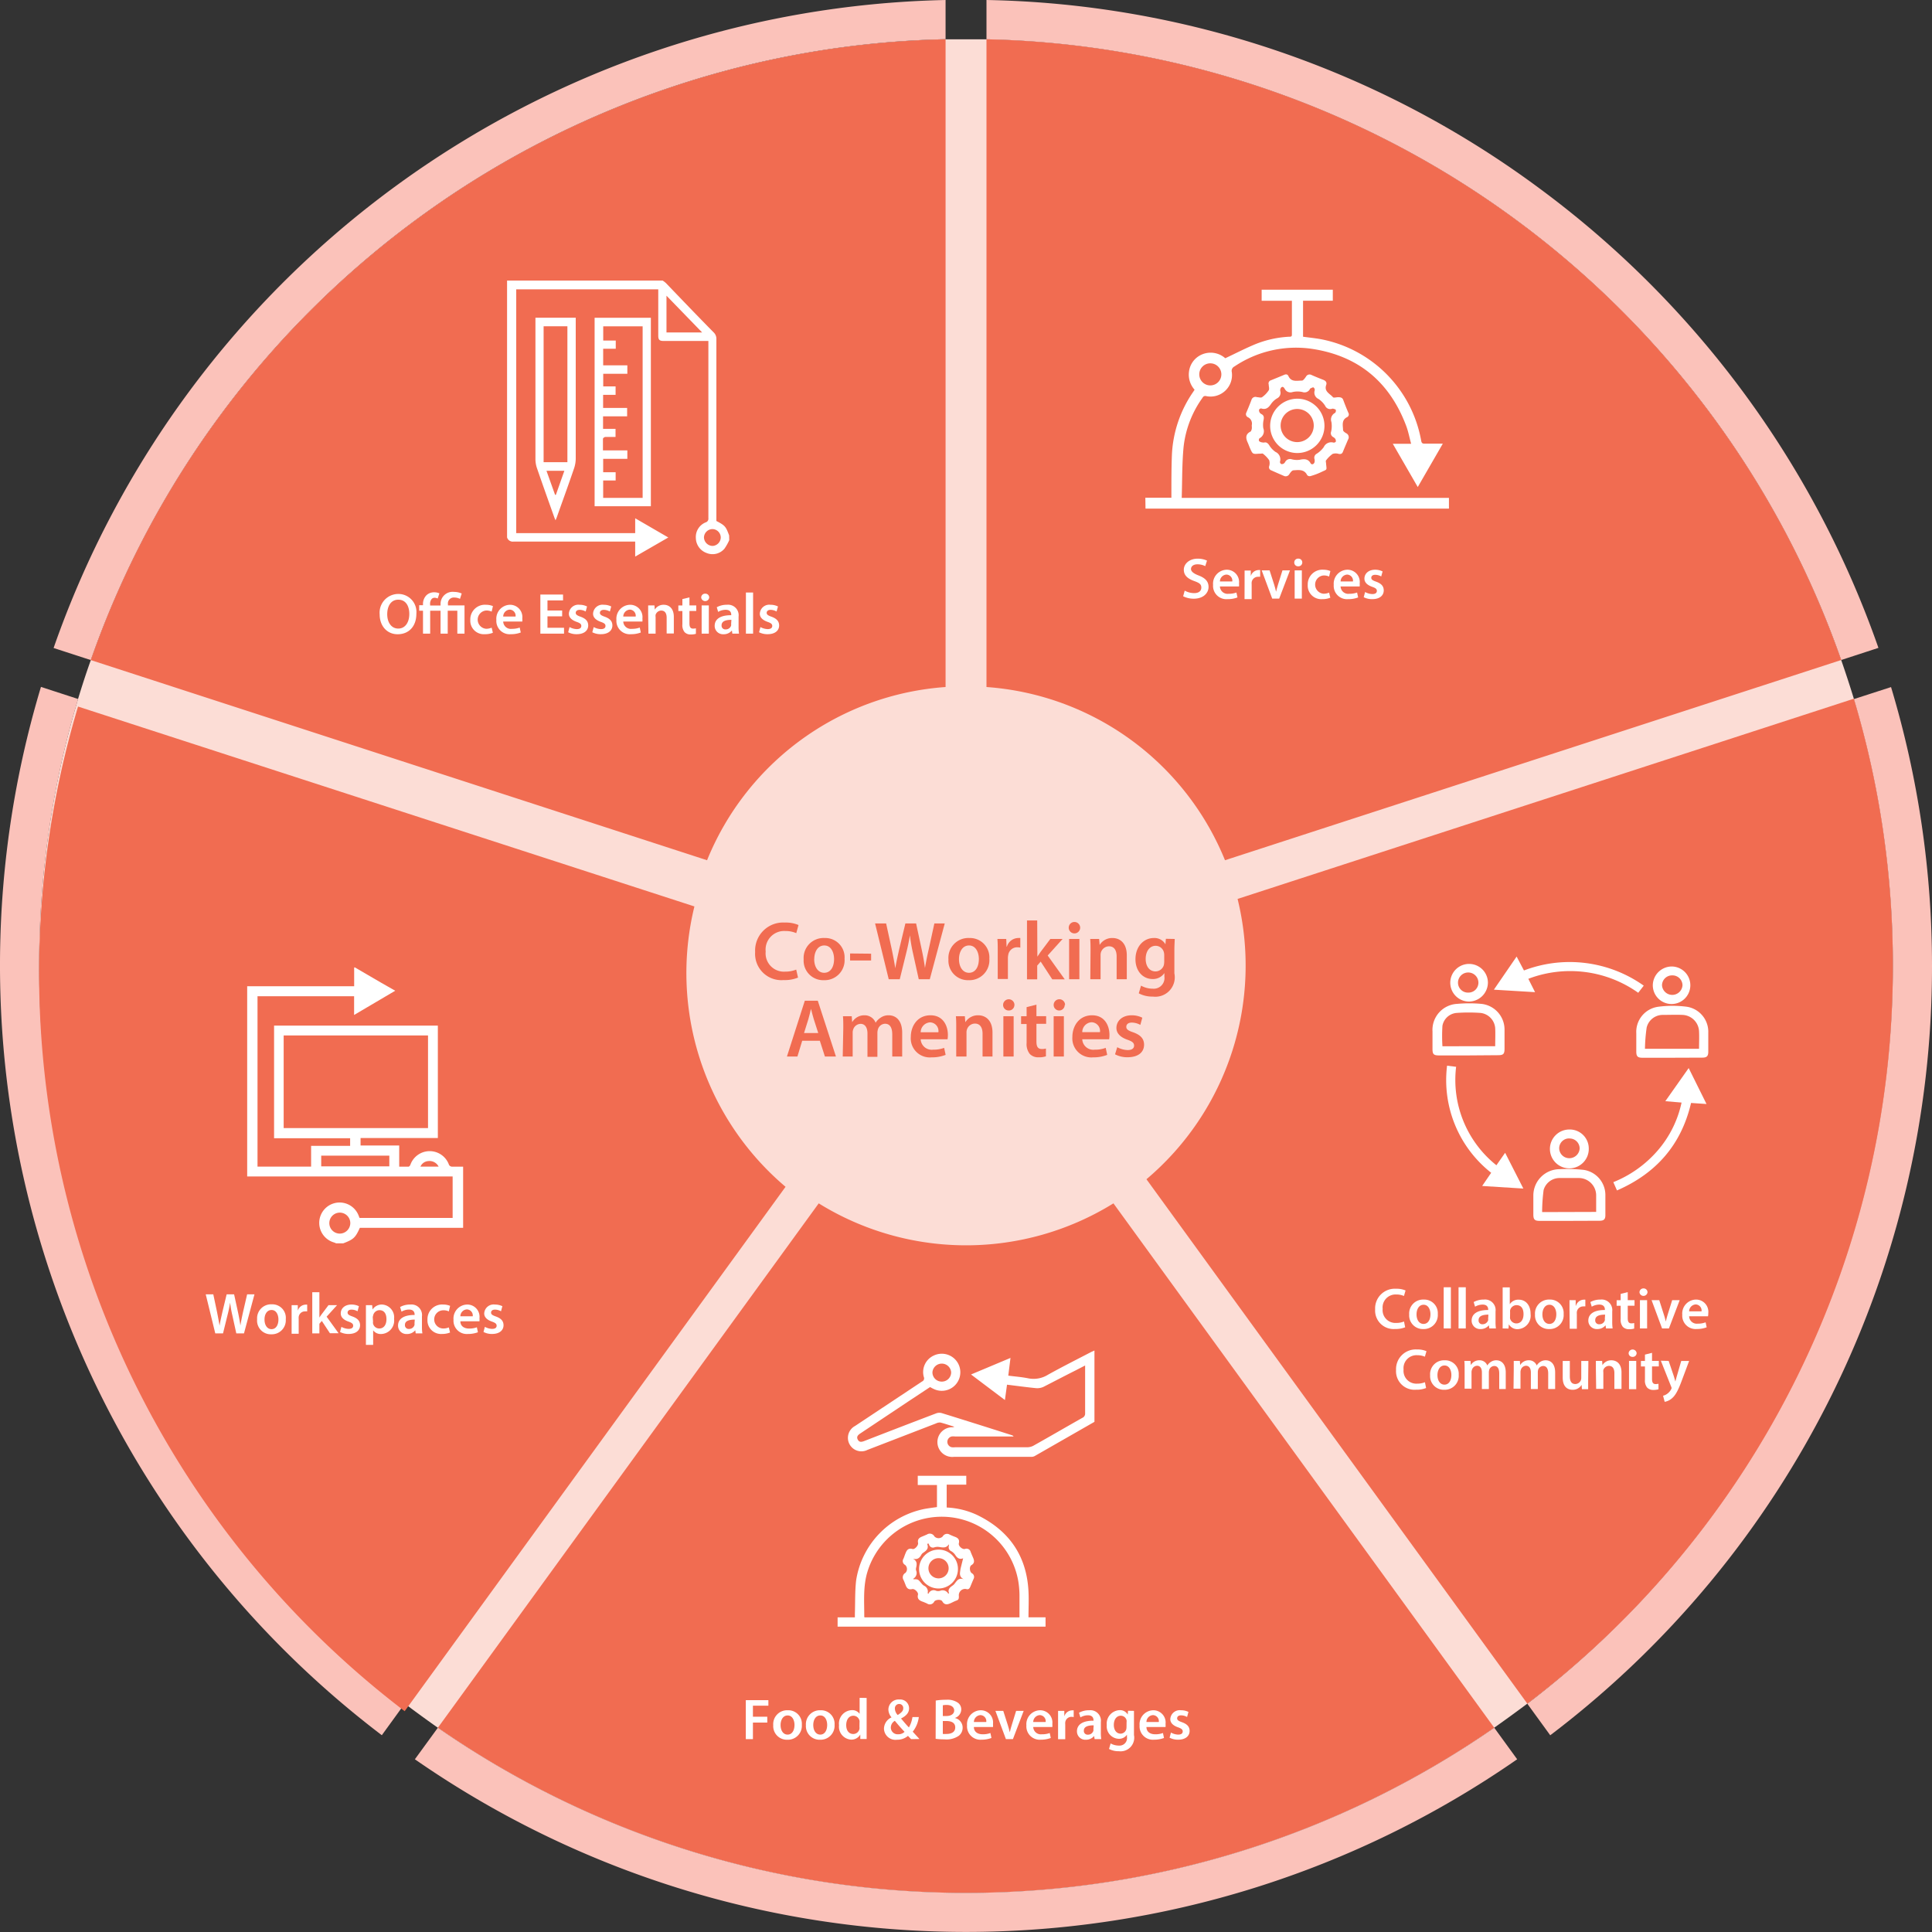 <svg id="Layer_1" data-name="Layer 1" xmlns="http://www.w3.org/2000/svg" viewBox="0 0 350 350"><rect x="0" y="0" width="350" height="350" fill="#333333" stroke="none"/><defs><style>.cls-1{fill:#fcddd6;}.cls-2{fill:#fbc2ba;}.cls-3{fill:#f16c51;}.cls-4{fill:#fff;}</style></defs><title>co-working-amenities </title><path class="cls-1" d="M342.91,175a167.63,167.63,0,0,1-66.22,133.63c-2,1.5-4,2.95-6,4.36a168,168,0,0,1-191.38,0c-2-1.41-4-2.87-6-4.37a168.22,168.22,0,0,1-59.17-182c.72-2.37,1.48-4.72,2.3-7A168,168,0,0,1,171.3,7.12c1.23,0,2.46,0,3.7,0s2.48,0,3.71,0A168,168,0,0,1,333.55,119.57q1.21,3.48,2.29,7h0A168,168,0,0,1,342.91,175Z"/><path class="cls-2" d="M171.3,0v7.1A168,168,0,0,0,16.45,119.58l-6.74-2.19A175.08,175.08,0,0,1,171.3,0Z"/><path class="cls-3" d="M171.3,7.12V124.46a50.48,50.48,0,0,0-43.21,31.38L16.45,119.58A168,168,0,0,1,171.3,7.12Z"/><path class="cls-2" d="M340.29,117.37l-6.74,2.2A168,168,0,0,0,178.71,7.12V0a173.47,173.47,0,0,1,100.14,34.1,175.45,175.45,0,0,1,61.44,83.25Z"/><path class="cls-3" d="M333.55,119.57,221.92,155.84a50.51,50.51,0,0,0-43.21-31.38V7.12A168,168,0,0,1,333.55,119.57Z"/><path class="cls-2" d="M73.32,308.63l-4.15,5.72A175.18,175.18,0,0,1,7.42,124.44l6.73,2.19a168.22,168.22,0,0,0,59.17,182Z"/><path class="cls-3" d="M142.31,215l-69,95a168.24,168.24,0,0,1-59.17-182L125.8,164.21A50.73,50.73,0,0,0,142.31,215Z"/><path class="cls-3" d="M270.7,313a168,168,0,0,1-191.38,0l69-95a50.68,50.68,0,0,0,53.39,0Z"/><path class="cls-2" d="M350,175a174.69,174.69,0,0,1-69.16,139.36l-4.15-5.71a168.2,168.2,0,0,0,59.15-182h0l6.74-2.18A175.11,175.11,0,0,1,350,175Z"/><path class="cls-3" d="M342.91,175a167.63,167.63,0,0,1-66.22,133.63l-69-95a50.67,50.67,0,0,0,16.51-50.78l111.64-36.27A168,168,0,0,1,342.91,175Z"/><path class="cls-2" d="M274.85,318.71a175,175,0,0,1-199.69,0L79.32,313a168,168,0,0,0,191.38,0Z"/><path class="cls-4" d="M75.43,111.18c0,2.37-1.44,3.72-3.39,3.72s-3.26-1.52-3.26-3.6a3.39,3.39,0,0,1,3.36-3.7A3.27,3.27,0,0,1,75.43,111.18Zm-5.28.1c0,1.44.72,2.59,2,2.59s2-1.16,2-2.64-.66-2.59-2-2.59S70.15,109.82,70.15,111.28Z"/><path class="cls-4" d="M83.33,108.49a2.29,2.29,0,0,0-1-.24,1.07,1.07,0,0,0-1.18,1.22v.21h3v5.11H82.85v-4.15H81.11v4.15h-1.3v-4.15H77.93v4.15h-1.3v-4.15h-.69v-1h.69v-.15a2.24,2.24,0,0,1,.65-1.68,2,2,0,0,1,1.42-.51,2.32,2.32,0,0,1,.9.19l-.31.94a1.3,1.3,0,0,0-.54-.14.73.73,0,0,0-.55.22,1.4,1.4,0,0,0-.28,1v.18h1.89v-.24a2.19,2.19,0,0,1,2.47-2.22,3.34,3.34,0,0,1,1.36.29Z"/><path class="cls-4" d="M89.29,114.63a3.71,3.71,0,0,1-1.45.26,2.45,2.45,0,0,1-2.64-2.6,2.65,2.65,0,0,1,2.85-2.73,3.39,3.39,0,0,1,1.25.24l-.23,1a2.22,2.22,0,0,0-1-.2,1.66,1.66,0,0,0,0,3.31,2.62,2.62,0,0,0,1-.2Z"/><path class="cls-4" d="M91.16,112.6a1.38,1.38,0,0,0,1.57,1.32,4,4,0,0,0,1.42-.23l.19.89a4.8,4.8,0,0,1-1.79.31,2.41,2.41,0,0,1-2.63-2.58,2.53,2.53,0,0,1,2.5-2.75,2.23,2.23,0,0,1,2.2,2.49,3.45,3.45,0,0,1,0,.55Zm2.24-.91a1.1,1.1,0,0,0-1.06-1.25,1.26,1.26,0,0,0-1.18,1.25Z"/><path class="cls-4" d="M101.84,111.65H99.18v2.08h3v1.06H97.89v-7.08H102v1.06H99.18v1.83h2.66Z"/><path class="cls-4" d="M103.18,113.6a2.85,2.85,0,0,0,1.31.37c.57,0,.82-.23.82-.57s-.21-.52-.84-.74c-1-.35-1.42-.89-1.41-1.49a1.71,1.71,0,0,1,1.93-1.61,3,3,0,0,1,1.36.31l-.25.91a2.24,2.24,0,0,0-1.08-.3c-.47,0-.72.23-.72.54s.24.48.89.71c.93.34,1.36.81,1.37,1.57,0,.92-.73,1.59-2.08,1.59a3.26,3.26,0,0,1-1.55-.35Z"/><path class="cls-4" d="M107.56,113.6a2.85,2.85,0,0,0,1.31.37c.57,0,.82-.23.82-.57s-.21-.52-.84-.74c-1-.35-1.42-.89-1.41-1.49a1.71,1.71,0,0,1,1.93-1.61,3,3,0,0,1,1.36.31l-.25.91a2.29,2.29,0,0,0-1.09-.3c-.46,0-.71.23-.71.54s.24.48.89.71c.93.34,1.36.81,1.37,1.57,0,.92-.73,1.59-2.08,1.59a3.33,3.33,0,0,1-1.56-.35Z"/><path class="cls-4" d="M112.91,112.6a1.39,1.39,0,0,0,1.58,1.32,4,4,0,0,0,1.41-.23l.19.89a4.78,4.78,0,0,1-1.78.31,2.42,2.42,0,0,1-2.64-2.58,2.53,2.53,0,0,1,2.5-2.75,2.23,2.23,0,0,1,2.21,2.49,3.22,3.22,0,0,1,0,.55Zm2.25-.91a1.1,1.1,0,0,0-1.06-1.25,1.27,1.27,0,0,0-1.19,1.25Z"/><path class="cls-4" d="M117.42,111.2c0-.59,0-1.08,0-1.52h1.14l.06.76h0a1.85,1.85,0,0,1,1.63-.88c.89,0,1.82.58,1.82,2.2v3h-1.3V111.9c0-.73-.27-1.29-1-1.29a1.09,1.09,0,0,0-1,.76,1.34,1.34,0,0,0,0,.42v3h-1.3Z"/><path class="cls-4" d="M124.9,108.22v1.46h1.23v1H124.9v2.26c0,.62.17.94.66.94a2.09,2.09,0,0,0,.51-.06l0,1a3,3,0,0,1-.94.12,1.46,1.46,0,0,1-1.11-.42,2,2,0,0,1-.4-1.42v-2.41h-.73v-1h.73v-1.16Z"/><path class="cls-4" d="M128.48,108.25a.73.73,0,0,1-1.45,0,.69.69,0,0,1,.73-.7A.68.68,0,0,1,128.48,108.25Zm-1.37,6.54v-5.11h1.3v5.11Z"/><path class="cls-4" d="M132.67,114.79l-.08-.57h0a1.91,1.91,0,0,1-1.52.68,1.51,1.51,0,0,1-1.6-1.52c0-1.29,1.14-1.94,3-1.93v-.08c0-.34-.13-.9-1-.9a2.69,2.69,0,0,0-1.37.38l-.25-.84a3.66,3.66,0,0,1,1.84-.45,1.91,1.91,0,0,1,2.11,2.15v1.85a7.31,7.31,0,0,0,.08,1.23Zm-.17-2.5c-.91,0-1.78.18-1.78,1a.67.67,0,0,0,.73.73,1,1,0,0,0,1-.7,1,1,0,0,0,0-.29Z"/><path class="cls-4" d="M135.13,107.34h1.3v7.45h-1.3Z"/><path class="cls-4" d="M137.76,113.6a2.92,2.92,0,0,0,1.32.37c.56,0,.82-.23.82-.57s-.21-.52-.84-.74c-1-.35-1.42-.89-1.41-1.49a1.71,1.71,0,0,1,1.93-1.61,3,3,0,0,1,1.36.31l-.26.91a2.24,2.24,0,0,0-1.08-.3c-.46,0-.71.23-.71.54s.24.48.89.71c.92.34,1.35.81,1.37,1.57,0,.92-.73,1.59-2.08,1.59a3.33,3.33,0,0,1-1.56-.35Z"/><path class="cls-3" d="M144.57,177.1a6.34,6.34,0,0,1-2.61.45,4.77,4.77,0,0,1-5.16-5.08,5.08,5.08,0,0,1,5.4-5.34,5.77,5.77,0,0,1,2.46.45l-.41,1.47a4.91,4.91,0,0,0-2-.39,3.37,3.37,0,0,0-3.54,3.72,3.32,3.32,0,0,0,3.53,3.64,5.26,5.26,0,0,0,2-.37Z"/><path class="cls-3" d="M153,173.68a3.62,3.62,0,0,1-3.75,3.89,3.54,3.54,0,0,1-3.66-3.77,3.61,3.61,0,0,1,3.78-3.87A3.5,3.5,0,0,1,153,173.68Zm-5.5.08c0,1.41.69,2.47,1.81,2.47s1.79-1,1.79-2.5c0-1.14-.51-2.45-1.77-2.45S147.51,172.54,147.51,173.76Z"/><path class="cls-3" d="M157.81,172.77V174H154v-1.27Z"/><path class="cls-3" d="M161,177.4l-2.47-10.11h2l1,4.59c.26,1.23.5,2.52.66,3.53h0c.17-1.07.45-2.27.73-3.54l1.1-4.58h1.94l1,4.65c.26,1.2.46,2.33.61,3.42h0c.18-1.11.42-2.26.7-3.49l1-4.58h1.88l-2.71,10.11h-2l-1.05-4.75a30.41,30.41,0,0,1-.55-3.21h0c-.18,1.08-.38,2.05-.67,3.21L163,177.4Z"/><path class="cls-3" d="M179.23,173.68a3.62,3.62,0,0,1-3.75,3.89,3.54,3.54,0,0,1-3.66-3.77,3.61,3.61,0,0,1,3.78-3.87A3.51,3.51,0,0,1,179.23,173.68Zm-5.5.08c0,1.41.69,2.47,1.81,2.47s1.79-1,1.79-2.5c0-1.14-.52-2.45-1.78-2.45S173.73,172.54,173.73,173.76Z"/><path class="cls-3" d="M180.75,172.45c0-1,0-1.69-.06-2.35h1.6l.06,1.39h.06a2.19,2.19,0,0,1,2-1.56,2,2,0,0,1,.43,0v1.74a2.61,2.61,0,0,0-.54-.06,1.63,1.63,0,0,0-1.65,1.39,3.22,3.22,0,0,0-.06.57v3.78h-1.84Z"/><path class="cls-3" d="M187.93,173.31h0c.18-.29.39-.6.58-.86l1.77-2.35h2.22l-2.7,3,3.09,4.32h-2.26l-2.1-3.22-.63.73v2.49h-1.85V166.75h1.85Z"/><path class="cls-3" d="M195.68,168.06a1,1,0,0,1-2.07,0,1,1,0,0,1,2.07,0Zm-2,9.34v-7.3h1.86v7.3Z"/><path class="cls-3" d="M197.56,172.27c0-.84,0-1.54-.06-2.17h1.62l.09,1.09h0a2.64,2.64,0,0,1,2.33-1.26c1.27,0,2.59.83,2.59,3.14v4.33h-1.84v-4.12c0-1.05-.39-1.85-1.4-1.85a1.57,1.57,0,0,0-1.44,1.08,1.9,1.9,0,0,0-.07.6v4.29h-1.86Z"/><path class="cls-3" d="M212.81,170.1c0,.49-.06,1.09-.06,2.1v4.14a3.52,3.52,0,0,1-3.9,4.2,5.17,5.17,0,0,1-2.55-.59l.41-1.39a4.38,4.38,0,0,0,2.13.55,1.94,1.94,0,0,0,2.1-2.2v-.63h0a2.48,2.48,0,0,1-2.13,1.08c-1.82,0-3.11-1.5-3.11-3.57,0-2.4,1.56-3.86,3.32-3.86a2.28,2.28,0,0,1,2.11,1.14h0l.08-1Zm-1.9,2.92a2,2,0,0,0-.06-.49,1.54,1.54,0,0,0-1.5-1.19c-1,0-1.8.9-1.8,2.39,0,1.24.63,2.25,1.78,2.25a1.58,1.58,0,0,0,1.5-1.11,2.91,2.91,0,0,0,.08-.66Z"/><path class="cls-3" d="M145.33,188.54l-.87,2.86h-1.9l3.24-10.11h2.35l3.29,10.11h-2l-.92-2.86Zm2.9-1.4-.8-2.49c-.19-.61-.36-1.3-.51-1.89h0c-.15.59-.3,1.29-.48,1.89l-.78,2.49Z"/><path class="cls-3" d="M152.77,186.27c0-.84,0-1.54-.06-2.17h1.59l.08,1.08h0a2.53,2.53,0,0,1,2.25-1.25,2.12,2.12,0,0,1,2,1.35h0a2.7,2.7,0,0,1,.9-.91,2.39,2.39,0,0,1,1.46-.44c1.22,0,2.45.83,2.45,3.17v4.3h-1.8v-4c0-1.22-.42-1.94-1.31-1.94a1.39,1.39,0,0,0-1.28,1,2.36,2.36,0,0,0-.1.61v4.38h-1.8v-4.23c0-1-.4-1.74-1.25-1.74a1.46,1.46,0,0,0-1.33,1,1.68,1.68,0,0,0-.1.6v4.32h-1.8Z"/><path class="cls-3" d="M166.79,188.27a2,2,0,0,0,2.25,1.89,5.52,5.52,0,0,0,2-.33l.27,1.27a6.78,6.78,0,0,1-2.55.45,3.45,3.45,0,0,1-3.76-3.69c0-2,1.22-3.93,3.56-3.93s3.16,1.95,3.16,3.56a6,6,0,0,1-.06.78ZM170,187a1.57,1.57,0,0,0-1.51-1.79,1.82,1.82,0,0,0-1.7,1.79Z"/><path class="cls-3" d="M173.23,186.27c0-.84,0-1.54-.06-2.17h1.62l.09,1.09h0a2.66,2.66,0,0,1,2.33-1.26c1.27,0,2.59.83,2.59,3.14v4.33H178v-4.12c0-1.05-.39-1.85-1.4-1.85a1.54,1.54,0,0,0-1.43,1.08,1.65,1.65,0,0,0-.08.6v4.29h-1.86Z"/><path class="cls-3" d="M183.77,182.06a1,1,0,0,1-1.05,1,1,1,0,0,1-1-1,1,1,0,0,1,2.06,0Zm-2,9.34v-7.3h1.86v7.3Z"/><path class="cls-3" d="M187.76,182v2.09h1.76v1.38h-1.76v3.22c0,.89.24,1.35,1,1.35a2.58,2.58,0,0,0,.72-.09l0,1.41a3.91,3.91,0,0,1-1.33.18,2.1,2.1,0,0,1-1.59-.6,2.86,2.86,0,0,1-.58-2v-3.43h-1V184.1h1v-1.65Z"/><path class="cls-3" d="M192.88,182.06a1,1,0,0,1-1,1,1,1,0,0,1-1-1,1,1,0,0,1,2.07,0Zm-2,9.34v-7.3h1.85v7.3Z"/><path class="cls-3" d="M196.06,188.27a2,2,0,0,0,2.25,1.89,5.46,5.46,0,0,0,2-.33l.27,1.27a6.78,6.78,0,0,1-2.55.45,3.45,3.45,0,0,1-3.76-3.69c0-2,1.23-3.93,3.57-3.93s3.15,1.95,3.15,3.56a4.64,4.64,0,0,1-.06.78Zm3.21-1.29a1.58,1.58,0,0,0-1.52-1.79,1.8,1.8,0,0,0-1.69,1.79Z"/><path class="cls-3" d="M202.4,189.71a4.2,4.2,0,0,0,1.88.52c.81,0,1.17-.33,1.17-.81s-.3-.75-1.2-1.06c-1.43-.5-2-1.28-2-2.13,0-1.29,1.06-2.3,2.76-2.3a4.2,4.2,0,0,1,1.93.44l-.36,1.3a3.26,3.26,0,0,0-1.54-.42c-.66,0-1,.32-1,.77s.34.69,1.27,1c1.32.48,1.94,1.15,1.95,2.23,0,1.32-1,2.28-3,2.28A4.73,4.73,0,0,1,202,191Z"/><path class="cls-4" d="M214.62,107a3.59,3.59,0,0,0,1.71.45c.83,0,1.3-.38,1.3-1s-.36-.85-1.26-1.18c-1.17-.42-1.91-1-1.91-2.06s1-2,2.49-2a3.92,3.92,0,0,1,1.71.35l-.32,1a3.11,3.11,0,0,0-1.41-.33c-.82,0-1.17.44-1.17.85s.41.8,1.35,1.16c1.23.47,1.83,1.08,1.83,2.1s-.86,2.12-2.69,2.12a4.24,4.24,0,0,1-1.91-.44Z"/><path class="cls-4" d="M221,106.24a1.39,1.39,0,0,0,1.57,1.33,4,4,0,0,0,1.42-.23l.19.89a4.8,4.8,0,0,1-1.79.31,2.41,2.41,0,0,1-2.63-2.58,2.53,2.53,0,0,1,2.5-2.75,2.23,2.23,0,0,1,2.2,2.49,3.21,3.21,0,0,1,0,.54Zm2.24-.9a1.1,1.1,0,0,0-1.06-1.25,1.26,1.26,0,0,0-1.18,1.25Z"/><path class="cls-4" d="M225.47,105c0-.69,0-1.18,0-1.64h1.12l0,1h0a1.53,1.53,0,0,1,1.39-1.09,1.48,1.48,0,0,1,.31,0v1.22a1.92,1.92,0,0,0-.38,0,1.15,1.15,0,0,0-1.16,1,2.46,2.46,0,0,0,0,.4v2.65h-1.29Z"/><path class="cls-4" d="M230,103.33l.83,2.59c.14.45.25.86.34,1.28h0c.1-.42.21-.82.35-1.28l.81-2.59h1.36l-1.95,5.11h-1.27l-1.9-5.11Z"/><path class="cls-4" d="M235.92,101.9a.69.69,0,0,1-.74.69.67.67,0,0,1-.71-.69.68.68,0,0,1,.72-.7A.69.69,0,0,1,235.92,101.9Zm-1.38,6.54v-5.11h1.3v5.11Z"/><path class="cls-4" d="M241,108.28a3.67,3.67,0,0,1-1.45.26,2.45,2.45,0,0,1-2.64-2.6,2.65,2.65,0,0,1,2.85-2.73,3.35,3.35,0,0,1,1.25.24l-.23,1a2.22,2.22,0,0,0-1-.2,1.66,1.66,0,0,0,0,3.31,2.62,2.62,0,0,0,1-.2Z"/><path class="cls-4" d="M242.86,106.24a1.39,1.39,0,0,0,1.57,1.33,4,4,0,0,0,1.42-.23l.19.89a4.8,4.8,0,0,1-1.79.31,2.41,2.41,0,0,1-2.63-2.58,2.53,2.53,0,0,1,2.5-2.75,2.22,2.22,0,0,1,2.2,2.49,3.21,3.21,0,0,1,0,.54Zm2.24-.9a1.1,1.1,0,0,0-1.06-1.25,1.27,1.27,0,0,0-1.18,1.25Z"/><path class="cls-4" d="M247.3,107.25a2.85,2.85,0,0,0,1.31.37c.57,0,.82-.23.82-.57s-.21-.52-.84-.74c-1-.35-1.42-.89-1.41-1.49,0-.91.75-1.61,1.94-1.61a3,3,0,0,1,1.35.31l-.25.91a2.24,2.24,0,0,0-1.08-.3c-.47,0-.72.22-.72.54s.24.48.89.71c.93.34,1.36.81,1.37,1.57,0,.92-.72,1.59-2.08,1.59a3.29,3.29,0,0,1-1.55-.35Z"/><path class="cls-4" d="M135.11,308h4.09V309h-2.8V311H139v1.06H136.4v3h-1.29Z"/><path class="cls-4" d="M145.26,312.45a2.53,2.53,0,0,1-2.62,2.72,2.47,2.47,0,0,1-2.56-2.63,2.52,2.52,0,0,1,2.64-2.71A2.45,2.45,0,0,1,145.26,312.45Zm-3.85.05c0,1,.48,1.74,1.27,1.74s1.25-.73,1.25-1.76c0-.79-.36-1.71-1.24-1.71S141.41,311.65,141.41,312.5Z"/><path class="cls-4" d="M151.19,312.45a2.54,2.54,0,0,1-2.63,2.72,2.47,2.47,0,0,1-2.56-2.63,2.53,2.53,0,0,1,2.65-2.71A2.45,2.45,0,0,1,151.19,312.45Zm-3.86.05c0,1,.49,1.74,1.27,1.74s1.25-.73,1.25-1.76c0-.79-.35-1.71-1.24-1.71S147.33,311.65,147.33,312.5Z"/><path class="cls-4" d="M157,307.6v6c0,.52,0,1.09,0,1.44h-1.15l0-.81h0a1.84,1.84,0,0,1-1.66.92,2.34,2.34,0,0,1-2.19-2.61,2.43,2.43,0,0,1,2.29-2.73,1.63,1.63,0,0,1,1.44.67h0v-2.9Zm-1.29,4.47a1.84,1.84,0,0,0,0-.33,1.14,1.14,0,0,0-1.11-.92c-.83,0-1.3.74-1.3,1.7s.47,1.61,1.29,1.61a1.15,1.15,0,0,0,1.11-.91,1.53,1.53,0,0,0,0-.38Z"/><path class="cls-4" d="M165.05,315.06l-.56-.59a3,3,0,0,1-2,.7,2.08,2.08,0,0,1-2.35-2,2.29,2.29,0,0,1,1.37-2.05v0a2.28,2.28,0,0,1-.57-1.42,1.85,1.85,0,0,1,2-1.82,1.61,1.61,0,0,1,1.75,1.59c0,.73-.42,1.33-1.46,1.85v0c.49.57,1,1.2,1.43,1.62a5.39,5.39,0,0,0,.64-1.88h1.15a5.25,5.25,0,0,1-1.1,2.65l1.22,1.33Zm-1.18-1.32c-.43-.45-1.1-1.19-1.76-2a1.44,1.44,0,0,0-.73,1.19,1.23,1.23,0,0,0,1.3,1.25A1.61,1.61,0,0,0,163.87,313.74Zm-1.75-4.19a1.72,1.72,0,0,0,.51,1.14c.6-.38,1-.71,1-1.2a.73.73,0,0,0-.71-.8A.78.78,0,0,0,162.12,309.55Z"/><path class="cls-4" d="M169.52,308.07a11.28,11.28,0,0,1,1.88-.14,3.31,3.31,0,0,1,2,.45,1.47,1.47,0,0,1,.74,1.32,1.64,1.64,0,0,1-1.18,1.53v0a1.77,1.77,0,0,1,1.43,1.75,1.84,1.84,0,0,1-.68,1.46,3.93,3.93,0,0,1-2.63.66,10.85,10.85,0,0,1-1.58-.1Zm1.28,2.8h.66c.89,0,1.4-.42,1.4-1s-.51-1-1.32-1a2.94,2.94,0,0,0-.74.06Zm0,3.25a6,6,0,0,0,.68,0c.83,0,1.57-.31,1.57-1.18s-.72-1.16-1.61-1.16h-.64Z"/><path class="cls-4" d="M176.43,312.86c0,.93.75,1.32,1.57,1.32a3.8,3.8,0,0,0,1.42-.23l.19.9a5,5,0,0,1-1.79.31,2.42,2.42,0,0,1-2.63-2.58,2.53,2.53,0,0,1,2.5-2.75,2.22,2.22,0,0,1,2.2,2.49,3.21,3.21,0,0,1,0,.54Zm2.24-.9a1.09,1.09,0,0,0-1.06-1.25,1.26,1.26,0,0,0-1.18,1.25Z"/><path class="cls-4" d="M181.75,309.94l.83,2.6c.15.45.25.86.35,1.28h0c.09-.42.21-.82.35-1.28l.8-2.6h1.37l-1.95,5.12h-1.27l-1.9-5.12Z"/><path class="cls-4" d="M187.18,312.86a1.38,1.38,0,0,0,1.57,1.32,3.8,3.8,0,0,0,1.42-.23l.19.9a5,5,0,0,1-1.78.31,2.42,2.42,0,0,1-2.64-2.58,2.53,2.53,0,0,1,2.5-2.75,2.22,2.22,0,0,1,2.2,2.49,3.21,3.21,0,0,1,0,.54Zm2.25-.9a1.1,1.1,0,0,0-1.06-1.25,1.26,1.26,0,0,0-1.19,1.25Z"/><path class="cls-4" d="M191.68,311.59c0-.69,0-1.19,0-1.65h1.13l0,1h0a1.51,1.51,0,0,1,1.4-1.09,1.39,1.39,0,0,1,.3,0v1.22a1.75,1.75,0,0,0-.38-.05,1.13,1.13,0,0,0-1.15,1,2.35,2.35,0,0,0,0,.4v2.65h-1.3Z"/><path class="cls-4" d="M198.3,315.06l-.09-.57h0a1.89,1.89,0,0,1-1.51.68,1.51,1.51,0,0,1-1.6-1.52c0-1.29,1.14-1.94,3-1.93v-.09c0-.33-.14-.89-1-.89a2.69,2.69,0,0,0-1.37.38l-.26-.84a3.7,3.7,0,0,1,1.85-.45,1.91,1.91,0,0,1,2.11,2.15v1.85a8.69,8.69,0,0,0,.07,1.23Zm-.17-2.5c-.91,0-1.78.18-1.78.95a.67.67,0,0,0,.73.74,1,1,0,0,0,1-.71,1,1,0,0,0,0-.28Z"/><path class="cls-4" d="M205.43,309.94c0,.35,0,.77,0,1.47v2.9a2.47,2.47,0,0,1-2.73,2.94,3.67,3.67,0,0,1-1.79-.41l.29-1a3.05,3.05,0,0,0,1.49.39,1.36,1.36,0,0,0,1.47-1.54v-.44h0a1.71,1.71,0,0,1-1.49.75,2.26,2.26,0,0,1-2.17-2.49,2.45,2.45,0,0,1,2.32-2.7,1.6,1.6,0,0,1,1.48.8h0l.05-.69ZM204.09,312a1.34,1.34,0,0,0,0-.35,1.07,1.07,0,0,0-1.05-.83c-.72,0-1.26.63-1.26,1.67,0,.87.44,1.58,1.25,1.58a1.1,1.1,0,0,0,1-.78,2.24,2.24,0,0,0,.05-.46Z"/><path class="cls-4" d="M207.69,312.86c0,.93.75,1.32,1.57,1.32a3.8,3.8,0,0,0,1.42-.23l.19.9a5,5,0,0,1-1.79.31,2.41,2.41,0,0,1-2.63-2.58,2.53,2.53,0,0,1,2.5-2.75,2.22,2.22,0,0,1,2.2,2.49,3.21,3.21,0,0,1,0,.54Zm2.24-.9a1.1,1.1,0,0,0-1.06-1.25,1.25,1.25,0,0,0-1.18,1.25Z"/><path class="cls-4" d="M212.13,313.87a2.85,2.85,0,0,0,1.31.37c.57,0,.82-.23.82-.57s-.21-.52-.84-.75c-1-.34-1.42-.89-1.41-1.49a1.71,1.71,0,0,1,1.93-1.6,3,3,0,0,1,1.36.3l-.25.92a2.25,2.25,0,0,0-1.09-.3c-.46,0-.71.22-.71.54s.24.48.89.71c.93.34,1.36.81,1.37,1.56,0,.93-.73,1.6-2.08,1.6a3.25,3.25,0,0,1-1.55-.36Z"/><path class="cls-4" d="M39,241.56l-1.73-7.08h1.37l.68,3.21c.17.86.34,1.77.46,2.47h0c.11-.74.31-1.58.51-2.48l.77-3.2h1.35l.71,3.26c.18.84.32,1.62.43,2.39h0c.13-.78.29-1.59.48-2.45l.74-3.2H46.1l-1.9,7.08H42.81l-.73-3.33a19,19,0,0,1-.39-2.25h0c-.13.76-.26,1.44-.47,2.25l-.82,3.33Z"/><path class="cls-4" d="M51.77,239a2.53,2.53,0,0,1-2.62,2.72A2.48,2.48,0,0,1,46.58,239a2.53,2.53,0,0,1,2.65-2.71A2.45,2.45,0,0,1,51.77,239Zm-3.85.05c0,1,.48,1.74,1.27,1.74s1.25-.73,1.25-1.76c0-.79-.36-1.71-1.24-1.71S47.92,238.16,47.92,239Z"/><path class="cls-4" d="M52.83,238.09c0-.69,0-1.18,0-1.65h1.12l0,1h0a1.53,1.53,0,0,1,1.39-1.09,1.48,1.48,0,0,1,.31,0v1.22a1.92,1.92,0,0,0-.38,0,1.14,1.14,0,0,0-1.16,1,2.35,2.35,0,0,0,0,.4v2.65H52.83Z"/><path class="cls-4" d="M57.86,238.69h0c.13-.2.27-.42.41-.6l1.24-1.65h1.55l-1.89,2.09,2.17,3H59.77L58.3,239.3l-.44.51v1.75H56.57V234.1h1.29Z"/><path class="cls-4" d="M61.85,240.37a2.85,2.85,0,0,0,1.31.37c.57,0,.82-.23.82-.57s-.21-.52-.84-.75c-1-.34-1.42-.89-1.41-1.49,0-.9.75-1.6,1.94-1.6a3.1,3.1,0,0,1,1.35.3l-.25.92a2.24,2.24,0,0,0-1.08-.3c-.46,0-.72.22-.72.54s.24.48.9.71c.92.34,1.35.81,1.36,1.57,0,.92-.72,1.59-2.08,1.59a3.28,3.28,0,0,1-1.55-.36Z"/><path class="cls-4" d="M66.29,238.14c0-.67,0-1.21,0-1.7h1.13l.07.79h0a2,2,0,0,1,1.75-.9,2.32,2.32,0,0,1,2.15,2.6A2.43,2.43,0,0,1,69,241.67,1.69,1.69,0,0,1,67.6,241h0v2.64H66.29Zm1.29,1.28a1,1,0,0,0,0,.35,1.15,1.15,0,0,0,1.13.9c.82,0,1.3-.68,1.3-1.69s-.44-1.63-1.27-1.63a1.19,1.19,0,0,0-1.15,1,1,1,0,0,0-.06.33Z"/><path class="cls-4" d="M75.31,241.56l-.08-.57h0a1.92,1.92,0,0,1-1.52.68,1.51,1.51,0,0,1-1.6-1.52c0-1.29,1.14-1.94,3-1.93v-.09c0-.33-.14-.89-1-.89a2.69,2.69,0,0,0-1.37.38l-.26-.84a3.7,3.7,0,0,1,1.85-.45,1.91,1.91,0,0,1,2.11,2.15v1.85a7.31,7.31,0,0,0,.08,1.23Zm-.17-2.5c-.91,0-1.78.18-1.78.95a.67.67,0,0,0,.73.74,1,1,0,0,0,1-.71,1,1,0,0,0,0-.28Z"/><path class="cls-4" d="M81.53,241.4a3.9,3.9,0,0,1-1.45.26,2.46,2.46,0,0,1-2.64-2.6,2.65,2.65,0,0,1,2.85-2.73,3.2,3.2,0,0,1,1.25.24l-.23,1a2.22,2.22,0,0,0-1-.2,1.65,1.65,0,0,0,0,3.3,2.45,2.45,0,0,0,1-.2Z"/><path class="cls-4" d="M83.4,239.36c0,.93.75,1.32,1.57,1.32a3.8,3.8,0,0,0,1.42-.23l.19.9a5,5,0,0,1-1.79.31,2.41,2.41,0,0,1-2.63-2.58,2.53,2.53,0,0,1,2.5-2.75,2.22,2.22,0,0,1,2.2,2.49,3.21,3.21,0,0,1,0,.54Zm2.24-.9a1.1,1.1,0,0,0-1.06-1.25,1.25,1.25,0,0,0-1.18,1.25Z"/><path class="cls-4" d="M87.84,240.37a2.85,2.85,0,0,0,1.31.37c.57,0,.82-.23.82-.57s-.21-.52-.84-.75c-1-.34-1.42-.89-1.41-1.49a1.71,1.71,0,0,1,1.93-1.6,3.15,3.15,0,0,1,1.36.3l-.25.92a2.25,2.25,0,0,0-1.09-.3c-.46,0-.71.22-.71.54s.24.48.89.71c.93.34,1.36.81,1.37,1.57,0,.92-.73,1.59-2.08,1.59a3.25,3.25,0,0,1-1.55-.36Z"/><path class="cls-4" d="M254.56,240.45a4.57,4.57,0,0,1-1.82.31,3.35,3.35,0,0,1-3.62-3.56,3.56,3.56,0,0,1,3.78-3.73,4.11,4.11,0,0,1,1.73.31l-.29,1a3.37,3.37,0,0,0-1.38-.27,2.35,2.35,0,0,0-2.48,2.6,2.32,2.32,0,0,0,2.47,2.55,3.53,3.53,0,0,0,1.4-.26Z"/><path class="cls-4" d="M260.47,238.05a2.53,2.53,0,0,1-2.62,2.72,2.47,2.47,0,0,1-2.56-2.63,2.52,2.52,0,0,1,2.64-2.71A2.45,2.45,0,0,1,260.47,238.05Zm-3.85.06c0,1,.48,1.73,1.27,1.73s1.25-.73,1.25-1.76c0-.79-.36-1.71-1.24-1.71S256.62,237.25,256.62,238.11Z"/><path class="cls-4" d="M261.54,233.2h1.3v7.46h-1.3Z"/><path class="cls-4" d="M264.23,233.2h1.31v7.46h-1.31Z"/><path class="cls-4" d="M269.81,240.66l-.09-.57h0a1.89,1.89,0,0,1-1.51.68,1.52,1.52,0,0,1-1.61-1.52c0-1.29,1.15-1.94,3-1.93v-.09c0-.33-.14-.89-1-.89a2.75,2.75,0,0,0-1.38.38l-.25-.84a3.7,3.7,0,0,1,1.85-.45,1.91,1.91,0,0,1,2.11,2.15v1.85a8.69,8.69,0,0,0,.07,1.23Zm-.17-2.5c-.91,0-1.78.18-1.78,1a.67.67,0,0,0,.73.74,1.06,1.06,0,0,0,1-.71.9.9,0,0,0,0-.28Z"/><path class="cls-4" d="M272.22,240.66c0-.35,0-.92,0-1.44v-6h1.29v3.05h0a1.83,1.83,0,0,1,1.64-.82c1.24,0,2.14,1,2.13,2.59a2.45,2.45,0,0,1-2.32,2.75,1.77,1.77,0,0,1-1.62-.88h0l-.06.77Zm1.34-2.11a1.45,1.45,0,0,0,0,.3,1.18,1.18,0,0,0,1.14.9c.81,0,1.3-.65,1.3-1.68s-.43-1.63-1.29-1.63a1.2,1.2,0,0,0-1.14.94,1.67,1.67,0,0,0,0,.34Z"/><path class="cls-4" d="M283.27,238.05a2.53,2.53,0,0,1-2.63,2.72,2.48,2.48,0,0,1-2.56-2.63,2.53,2.53,0,0,1,2.65-2.71A2.45,2.45,0,0,1,283.27,238.05Zm-3.85.06c0,1,.48,1.73,1.27,1.73s1.25-.73,1.25-1.76c0-.79-.36-1.71-1.24-1.71S279.42,237.25,279.42,238.11Z"/><path class="cls-4" d="M284.33,237.19c0-.69,0-1.18,0-1.65h1.12l0,1h.05a1.53,1.53,0,0,1,1.39-1.09,1.48,1.48,0,0,1,.31,0v1.22a1.92,1.92,0,0,0-.38,0,1.15,1.15,0,0,0-1.16,1,2.35,2.35,0,0,0,0,.4v2.65h-1.29Z"/><path class="cls-4" d="M290.94,240.66l-.08-.57h0a1.9,1.9,0,0,1-1.51.68,1.52,1.52,0,0,1-1.61-1.52c0-1.29,1.15-1.94,3-1.93v-.09c0-.33-.14-.89-1-.89a2.72,2.72,0,0,0-1.38.38l-.25-.84a3.7,3.7,0,0,1,1.85-.45,1.92,1.92,0,0,1,2.11,2.15v1.85a8.69,8.69,0,0,0,.07,1.23Zm-.16-2.5c-.92,0-1.79.18-1.79,1a.68.68,0,0,0,.74.74,1,1,0,0,0,1-.71.69.69,0,0,0,0-.28Z"/><path class="cls-4" d="M294.88,234.08v1.46h1.23v1h-1.23v2.26c0,.62.17.94.66.94a2.09,2.09,0,0,0,.51-.06l0,1a3,3,0,0,1-.94.12,1.5,1.5,0,0,1-1.11-.42,2,2,0,0,1-.4-1.43v-2.4h-.73v-1h.73v-1.15Z"/><path class="cls-4" d="M298.46,234.12a.73.73,0,0,1-1.45,0,.7.7,0,0,1,.73-.71A.69.69,0,0,1,298.46,234.12Zm-1.37,6.54v-5.12h1.3v5.12Z"/><path class="cls-4" d="M300.59,235.54l.83,2.6a11.75,11.75,0,0,1,.35,1.28h0c.1-.42.21-.82.35-1.28l.81-2.6h1.36l-1.95,5.12H301.1l-1.9-5.12Z"/><path class="cls-4" d="M306,238.46a1.39,1.39,0,0,0,1.58,1.33,3.69,3.69,0,0,0,1.41-.24l.19.9a4.78,4.78,0,0,1-1.78.31,2.42,2.42,0,0,1-2.64-2.58,2.53,2.53,0,0,1,2.5-2.75,2.22,2.22,0,0,1,2.21,2.49,2.28,2.28,0,0,1-.05.54Zm2.25-.9a1.1,1.1,0,0,0-1.06-1.25,1.27,1.27,0,0,0-1.19,1.25Z"/><path class="cls-4" d="M258.35,251.45a4.57,4.57,0,0,1-1.82.31,3.35,3.35,0,0,1-3.62-3.56,3.56,3.56,0,0,1,3.78-3.73,4.11,4.11,0,0,1,1.73.31l-.29,1a3.37,3.37,0,0,0-1.38-.27,2.35,2.35,0,0,0-2.48,2.6,2.32,2.32,0,0,0,2.47,2.55,3.53,3.53,0,0,0,1.4-.26Z"/><path class="cls-4" d="M264.26,249.05a2.53,2.53,0,0,1-2.62,2.72,2.47,2.47,0,0,1-2.56-2.63,2.52,2.52,0,0,1,2.64-2.71A2.45,2.45,0,0,1,264.26,249.05Zm-3.85.06c0,1,.48,1.73,1.27,1.73s1.25-.73,1.25-1.76c0-.79-.36-1.71-1.24-1.71S260.41,248.25,260.41,249.11Z"/><path class="cls-4" d="M265.33,248.07c0-.59,0-1.08-.05-1.53h1.12l.05.76h0a1.76,1.76,0,0,1,1.57-.87,1.47,1.47,0,0,1,1.42.94h0a2,2,0,0,1,.63-.64,1.72,1.72,0,0,1,1-.3c.85,0,1.71.58,1.71,2.21v3H271.6v-2.83c0-.85-.29-1.35-.91-1.35a1,1,0,0,0-.9.68,1.93,1.93,0,0,0-.07.43v3.07h-1.26v-3c0-.72-.28-1.22-.88-1.22a1,1,0,0,0-.92.73,1.2,1.2,0,0,0-.08.42v3h-1.25Z"/><path class="cls-4" d="M274.23,248.07c0-.59,0-1.08,0-1.53h1.11l.05.76h0a1.79,1.79,0,0,1,1.58-.87,1.48,1.48,0,0,1,1.42.94h0a2,2,0,0,1,.63-.64,1.7,1.7,0,0,1,1-.3c.85,0,1.71.58,1.71,2.21v3h-1.26v-2.83c0-.85-.3-1.35-.92-1.35a1,1,0,0,0-.9.68,1.94,1.94,0,0,0-.06.43v3.07h-1.26v-3c0-.72-.29-1.22-.88-1.22a1,1,0,0,0-.93.73,1.2,1.2,0,0,0-.07.42v3h-1.26Z"/><path class="cls-4" d="M287.71,250.12c0,.61,0,1.12,0,1.54h-1.13l-.06-.78h0a1.83,1.83,0,0,1-1.63.89c-.94,0-1.79-.55-1.79-2.22v-3h1.29v2.79c0,.85.28,1.39,1,1.39a1.11,1.11,0,0,0,1-.69,1.24,1.24,0,0,0,.07-.4v-3.09h1.29Z"/><path class="cls-4" d="M289.11,248.07c0-.59,0-1.08,0-1.53h1.13l.06.77h0a1.85,1.85,0,0,1,1.63-.88c.89,0,1.82.58,1.82,2.19v3h-1.29v-2.89c0-.73-.28-1.29-1-1.29a1.1,1.1,0,0,0-1,.75,1.42,1.42,0,0,0,0,.42v3h-1.3Z"/><path class="cls-4" d="M296.49,245.12a.69.69,0,0,1-.74.69.68.68,0,0,1-.71-.69.73.73,0,0,1,1.45,0Zm-1.38,6.54v-5.12h1.31v5.12Z"/><path class="cls-4" d="M299.28,245.08v1.46h1.23v1h-1.23v2.26c0,.62.17.94.66.94a2.09,2.09,0,0,0,.51-.06l0,1a3,3,0,0,1-.94.12,1.5,1.5,0,0,1-1.11-.42,2,2,0,0,1-.4-1.43v-2.4h-.73v-1H298v-1.15Z"/><path class="cls-4" d="M302.29,246.54l.93,2.74c.1.32.21.71.28,1h0c.09-.29.18-.67.28-1l.79-2.73H306L304.71,250c-.7,1.91-1.18,2.76-1.79,3.29a2.63,2.63,0,0,1-1.35.66l-.29-1.1a2.08,2.08,0,0,0,.75-.35,2.29,2.29,0,0,0,.71-.81.53.53,0,0,0,.08-.23.55.55,0,0,0-.07-.25l-1.87-4.7Z"/><path id="_Compound_Path_" data-name="&lt;Compound Path&gt;" class="cls-4" d="M67.44,226.34h0Z"/><path class="cls-4" d="M64.28,175.25,69,178l2.6,1.48-7.45,4.39v-3.39H46.65v30.86h9.71v-3.76h7.07v-1.38H49.65V185.8H79.32v20.36h-14v1.36h7v3.83c.61,0,1.15,0,1.7,0,.11,0,.26-.19.32-.33a3.71,3.71,0,0,1,7,0,.68.68,0,0,0,.49.33c.69,0,1.38,0,2.07,0v11.08l-.71,0h-18c-.82,1.81-1.14,2.09-3,2.81h-1.3c-.12-.05-.24-.11-.36-.15A3.69,3.69,0,1,1,65,220.3l.14.34H82v-7.51h-.69l-9.6,0-26.34,0h-.59V178.67l.83,0H64.16v-3.4ZM51.39,204.36H77.54V187.58H51.39Zm19.14,5H58.19v1.94H70.53Zm-7.07,12.22a1.9,1.9,0,1,0-1.92,1.9A1.92,1.92,0,0,0,63.46,221.58Zm16-10.24a1.85,1.85,0,0,0-1.87-1,1.65,1.65,0,0,0-1.42,1Z"/><path class="cls-4" d="M198.27,257.58l-10.83,6.2a1.31,1.31,0,0,1-.62.14h-14a2.69,2.69,0,1,1-.2-5.36l.28-.09c-.92-.28-1.72-.56-2.54-.77a1.59,1.59,0,0,0-.8.17l-12.41,4.79a2.44,2.44,0,0,1-2.25-4.33l12.14-8.06a.61.61,0,0,0,.32-.81,3.29,3.29,0,0,1,1.74-3.86,3.36,3.36,0,1,1,0,6c-.2-.09-.39-.2-.61-.32l-3.92,2.59-8.7,5.8c-.41.28-.76.58-.48,1.12s.72.44,1.19.26q6.48-2.52,13-5a1.62,1.62,0,0,1,1-.06c4.24,1.31,8.46,2.64,12.7,4a.54.54,0,0,1,.34.24H173a2.39,2.39,0,0,0-.6,0,1,1,0,0,0,0,1.95,2.89,2.89,0,0,0,.66,0H186.2a2.38,2.38,0,0,0,1-.27c3-1.68,5.91-3.38,8.87-5.05a.83.83,0,0,0,.51-.83c0-2.85,0-5.7,0-8.66l-1.74.9c-2,1-3.89,2-5.86,3a2.75,2.75,0,0,1-1.37.2c-1.71-.17-3.43-.41-5.18-.62l-.38,2.78L175.91,249l7.15-3-.4,3.21c1.24.16,2.45.25,3.63.49a4.93,4.93,0,0,0,3.57-.66c2.57-1.43,5.2-2.75,7.81-4.11l.6-.27Zm-27.67-7.29a1.68,1.68,0,0,0,1.71-1.69,1.7,1.7,0,0,0-3.39,0A1.67,1.67,0,0,0,170.6,250.29Z"/><path class="cls-4" d="M151.74,293h3.13c0-.27,0-.49,0-.72.07-2,0-4,.23-6a15.62,15.62,0,0,1,12.43-12.93c.72-.13,1.45-.22,2.21-.33v-4h-3.48v-1.67h8.79v1.61H171.5v4.14a14.49,14.49,0,0,1,5.49,1.34c5.79,2.8,9,7.39,9.33,13.85.08,1.55,0,3.1,0,4.7h3.09v1.69H151.74Zm32.95,0c0-1.4,0-2.73,0-4.06a17.11,17.11,0,0,0-.2-2.38,14.07,14.07,0,0,0-27.35-1.8c-.81,2.67-.56,5.4-.57,8.13,0,0,0,.06.07.11Z"/><path class="cls-4" d="M175,287.86a1.14,1.14,0,0,0-1.29,1.29c0,.39,0,.65-.42.8s-.72.33-1.09.49c-.58.26-1.1.35-1.5-.35-.21-.38-1.22-.33-1.46.06a.88.88,0,0,1-1.3.34c-.27-.12-.54-.24-.82-.34-.6-.21-1-.53-.82-1.27.1-.41-.63-1.12-1.05-1-.69.16-1-.2-1.19-.73-.12-.3-.23-.6-.36-.89a.92.92,0,0,1,.33-1.32,1,1,0,0,0-.06-1.44.78.78,0,0,1-.31-1.11c.14-.31.23-.63.36-.94.23-.59.5-1.06,1.3-.83.38.11,1.08-.65,1-1.09-.14-.66.19-.95.71-1.16l.88-.37a.94.94,0,0,1,1.37.34,1.05,1.05,0,0,0,1.5,0,.9.9,0,0,1,1.27-.33c.31.14.62.28.93.39.57.21.89.51.72,1.2-.11.47.65,1.16,1.14,1a.76.76,0,0,1,1,.53c.14.36.29.7.44,1.05.23.53.31,1-.31,1.37-.39.24-.33,1.17.08,1.45a.76.76,0,0,1,.31,1.06c-.19.44-.37.88-.55,1.32S175.44,288,175,287.86Zm-9.6-5.48c.79.42.71,1,.56,1.65a.93.93,0,0,0,0,.47,1.16,1.16,0,0,1-.49,1.48s0,.07,0,.11c.84,0,.84,0,1.43.71a1.83,1.83,0,0,0,.47.45,1.17,1.17,0,0,1,.68,1.39l.15.09a1,1,0,0,1,1.4-.54,1.32,1.32,0,0,0,.71,0,1.16,1.16,0,0,1,1.47.51l.16-.05c-.3-.71.14-1.08.66-1.43a1.33,1.33,0,0,0,.3-.28c.42-.51.73-1.2,1.73-.83-1-.47-.69-1.21-.63-1.88l.48-1.93c-.72.27-1.11-.1-1.46-.65a2.15,2.15,0,0,0-.7-.64.78.78,0,0,1-.43-.93,1.13,1.13,0,0,0,0-.32c-.48.77-1.15.57-1.81.48a2,2,0,0,0-.77.06.72.72,0,0,1-.95-.35,3.27,3.27,0,0,1-.14-.33l-.26.07c.36.87-.18,1.24-.73,1.62a1,1,0,0,0-.29.29C166.66,282.14,166.28,282.6,165.43,282.38Z"/><path class="cls-4" d="M173.54,284.24a3.52,3.52,0,1,1-3.47-3.51A3.49,3.49,0,0,1,173.54,284.24Zm-1.69,0a1.83,1.83,0,1,0-3.65,0,1.83,1.83,0,0,0,3.65,0Z"/><path class="cls-4" d="M270.63,179.29l4.12-6,1.33,2.52a23.19,23.19,0,0,1,21.7,2.75l-1,1.29a21.28,21.28,0,0,0-19.91-2.53l1.22,2.42Z"/><path class="cls-4" d="M266,191.2h-5.3c-1,0-1.19-.23-1.19-1.2v-3.14a4.72,4.72,0,0,1,4.48-5,24.42,24.42,0,0,1,4.36,0,4.68,4.68,0,0,1,4.21,4.73c0,1.13,0,2.26,0,3.39,0,1-.24,1.18-1.22,1.18Zm4.87-1.67c0-1.13.05-2.2,0-3.25a3,3,0,0,0-2.67-2.78,30.71,30.71,0,0,0-4.29,0,2.84,2.84,0,0,0-2.6,2.34,30.34,30.34,0,0,0,0,3.7Z"/><path class="cls-4" d="M262.15,193.06l1.64.2a19.78,19.78,0,0,0,7.3,17.84l.78-1.12.8-1.14,3.3,6.48-7.46-.47,1.63-2.39A21.37,21.37,0,0,1,262.15,193.06Z"/><path class="cls-4" d="M304.63,199.74l-2.94-.25,4.23-6,3.23,6.51-2.8-.19c-1.77,7.58-6.31,12.75-13.42,15.85l-.66-1.5a20.92,20.92,0,0,0,8-5.69A19.47,19.47,0,0,0,304.63,199.74Z"/><path class="cls-4" d="M302.93,191.62h-5.41c-.84,0-1.09-.26-1.09-1.1,0-1.11,0-2.22,0-3.32a4.59,4.59,0,0,1,4-4.82,20.1,20.1,0,0,1,5.14,0,4.59,4.59,0,0,1,3.9,4.72v3.44c0,.79-.27,1.06-1.08,1.06ZM307.8,190c0-1.06.05-2.11,0-3.14a3.12,3.12,0,0,0-3-3c-1.21-.05-2.42,0-3.62,0a3,3,0,0,0-2.87,2.28A30.31,30.31,0,0,0,298,190Z"/><path class="cls-4" d="M284.3,221.17h-5.42c-.85,0-1.09-.25-1.1-1.11,0-1.15,0-2.3,0-3.45a4.77,4.77,0,0,1,4.81-4.8,27.4,27.4,0,0,1,4.35.13,4.61,4.61,0,0,1,3.89,4.58c0,1.21,0,2.42,0,3.63,0,.75-.29,1-1.06,1Zm4.86-1.62c0-1,0-2,0-3a3.15,3.15,0,0,0-3.07-3.14c-1.18,0-2.37,0-3.56,0a3,3,0,0,0-2.89,2.17,32.24,32.24,0,0,0-.27,4Z"/><path class="cls-4" d="M266,181.44a3.41,3.41,0,1,1,3.55-3.42A3.46,3.46,0,0,1,266,181.44Zm0-1.62a1.8,1.8,0,0,0,1.83-1.82,1.85,1.85,0,0,0-3.7.05A1.8,1.8,0,0,0,266,179.82Z"/><path class="cls-4" d="M287.82,208a3.52,3.52,0,1,1-3.5-3.38A3.44,3.44,0,0,1,287.82,208Zm-3.48-1.76a1.79,1.79,0,0,0-1.88,1.77,1.83,1.83,0,0,0,1.85,1.81,1.87,1.87,0,0,0,1.86-1.76A1.81,1.81,0,0,0,284.34,206.25Z"/><path class="cls-4" d="M302.93,175.09a3.4,3.4,0,1,1-3.51,3.38A3.45,3.45,0,0,1,302.93,175.09Zm0,1.61a1.81,1.81,0,0,0-1.84,1.81,1.86,1.86,0,0,0,3.71,0A1.81,1.81,0,0,0,302.94,176.7Z"/><path class="cls-4" d="M132.11,97.85a9,9,0,0,1-.87,1.55,2.83,2.83,0,0,1-3.26.77,2.93,2.93,0,0,1-1.92-2.7,2.85,2.85,0,0,1,1.79-2.84.69.69,0,0,0,.48-.76q0-15.74,0-31.47v-.63h-8.08c-.79,0-1-.21-1-1V52.42H93.52V96.58h21.55V93.89l6,3.48-6,3.46V98.11h-.76q-10.62,0-21.26,0a1.07,1.07,0,0,1-1.19-.76V50.83h28.19a4.73,4.73,0,0,1,.57.43c2.88,3,5.75,6,8.65,8.94a1.6,1.6,0,0,1,.51,1.22q0,16.13,0,32.25v.71c1.59.83,1.71,1,2.31,2.62ZM120.74,60.23h6.46l-6.46-6.66Zm9.83,37.12a1.53,1.53,0,0,0-1.51-1.5,1.56,1.56,0,0,0-1.53,1.5,1.59,1.59,0,0,0,1.56,1.55A1.56,1.56,0,0,0,130.57,97.35Z"/><path class="cls-4" d="M107.72,57.57h10.19V91.71H107.72ZM111.52,70v1.53h-2.26V73.9h4.35v1.52h-4.36v2.27h2.26v1.47c-.64,0-1.25,0-1.85,0-.16,0-.42.2-.43.32,0,.67,0,1.35,0,2.11h4.42v1.53h-4.38v2.43h2.26v1.49h-2.26v3.16h7.15V59.12h-7.14v2.57h2.27v1.49h-2.28v3h4.38v1.53h-4.37V70Z"/><path class="cls-4" d="M96.93,57.56h7.37v.78q0,12.36,0,24.72a5.64,5.64,0,0,1-.31,1.81c-1,2.94-2.07,5.87-3.11,8.8-.05.16-.13.32-.24.59-.1-.25-.18-.4-.23-.56-1.07-3-2.14-6-3.17-9A5.09,5.09,0,0,1,97,83.09q0-10.61,0-21.2V57.56Zm5.86,26.17V59.11H98.48V83.73Zm-2.23,5.92h.14l1.54-4.36H99Z"/><path class="cls-4" d="M207.49,90.17h4.72v-.73c0-2.41,0-4.82.1-7.22a21.76,21.76,0,0,1,3.78-11.13c.1-.15.2-.29.32-.49a4.09,4.09,0,0,1-1-3.36,3.89,3.89,0,0,1,1.25-2.34,4,4,0,0,1,5.31,0c1.87-.88,3.64-1.8,5.48-2.56A19,19,0,0,1,233.55,61c.3,0,.5,0,.49-.42,0-2,0-4,0-6.09h-5.48V52.48h12.89v2h-5.39V61c1,.14,2.09.25,3.13.43a22.82,22.82,0,0,1,18.27,18.4c.07.43.23.56.65.54,1,0,2.09,0,3.27,0l-4.54,7.86-4.52-7.83h3.32c-.31-1.15-.51-2.21-.88-3.21-3-8-8.69-12.74-17.13-14a20,20,0,0,0-14,3.2.88.88,0,0,0-.48,1,3.89,3.89,0,0,1-4.64,4.37.54.54,0,0,0-.66.3,18.72,18.72,0,0,0-3.43,8.89c-.29,3-.24,6.12-.34,9.25h48.41v1.94l-.58,0H208l-.48,0Zm11.77-20.35a2,2,0,1,0,0-4,2,2,0,1,0,0,4Z"/><path class="cls-4" d="M228.07,82.19c-1.13.09-1.14.09-1.62-1-.15-.33-.26-.67-.41-1-.37-.8-.45-1.51.49-2,.13-.07.2-.32.24-.5s0-.45,0-.66a1.27,1.27,0,0,0-.69-1.44.61.61,0,0,1-.29-.85c.32-.76.63-1.51.92-2.28a.75.75,0,0,1,1-.51c.31,0,.72.16.93,0a4.57,4.57,0,0,0,1.2-1.24c.16-.25,0-.7,0-1.05a.59.59,0,0,1,.38-.76c.81-.33,1.63-.66,2.43-1,.33-.14.61-.1.76.23.52,1.14,1.57.81,2.44.82.25,0,.54-.43.74-.71a.73.73,0,0,1,1-.31c.72.32,1.44.61,2.16.89.44.18.66.47.5.93-.41,1.19.69,1.57,1.23,2.21.12.15.61,0,.92,0s.77,0,.94.49q.44,1.19.93,2.34a.55.55,0,0,1-.27.8c-1,.53-.72,1.48-.69,2.32,0,.2.33.44.56.57a.8.8,0,0,1,.34,1.16c-.31.73-.63,1.47-.93,2.21-.14.36-.37.44-.75.38a1.81,1.81,0,0,0-1.11,0,5.27,5.27,0,0,0-1.19,1.17c-.1.11,0,.38,0,.58.11,1.26.26,1-.83,1.52a12.27,12.27,0,0,1-2,.75.63.63,0,0,1-.58-.16c-.55-1.13-1.57-.94-2.49-.89-.27,0-.57.41-.75.69a.76.76,0,0,1-1,.32c-.76-.33-1.51-.65-2.27-1a.59.59,0,0,1-.39-.75,1.8,1.8,0,0,0,0-1.1,5.32,5.32,0,0,0-1.17-1.2C228.52,82.16,228.26,82.21,228.07,82.19Zm.89-2c.4-.15.72.06,1,.51a3.88,3.88,0,0,0,1.11,1.17,1.48,1.48,0,0,1,.8,1.82c0,.1.12.33.24.38a.63.63,0,0,0,.45-.09.82.82,0,0,0,.27-.31,1,1,0,0,1,1.2-.46,3.66,3.66,0,0,0,1.43.08c.85-.18,1.56-.18,2,.7a.39.39,0,0,0,.39.1.58.58,0,0,0,.29-.36,1.25,1.25,0,0,0,0-.54.82.82,0,0,1,.41-1A4.74,4.74,0,0,0,239.81,81a1.48,1.48,0,0,1,1.76-.82A.47.47,0,0,0,242,80a.79.79,0,0,0-.11-.51,1.13,1.13,0,0,0-.37-.31.8.8,0,0,1-.37-1,4.59,4.59,0,0,0,.05-1.73,1.34,1.34,0,0,1,.66-1.65.58.58,0,0,0,.13-.54c0-.11-.3-.16-.46-.22a.4.4,0,0,0-.18,0,1,1,0,0,1-1.29-.53,4.09,4.09,0,0,0-1.21-1.24,1.26,1.26,0,0,1-.67-1.57.57.57,0,0,0-.22-.51c-.13-.06-.36.09-.54.17s-.08.08-.12.13a1.09,1.09,0,0,1-1.35.53,4.11,4.11,0,0,0-1.78,0,1.15,1.15,0,0,1-1.41-.55c-.14-.22-.33-.55-.65-.28a.83.83,0,0,0-.18.64,1.12,1.12,0,0,1-.58,1.34,3.54,3.54,0,0,0-1.08,1c-.45.67-.92,1.11-1.8.82a.46.46,0,0,0-.38.23.77.77,0,0,0,.1.5.84.84,0,0,0,.36.31c.43.24.44.58.37,1a4.28,4.28,0,0,0-.06,1.55,1.43,1.43,0,0,1-.68,1.81.45.45,0,0,0-.11.44c0,.12.23.22.37.27A1.8,1.8,0,0,0,229,80.17Z"/><path class="cls-4" d="M235.05,72.23a4.92,4.92,0,1,1-.06,9.84,4.92,4.92,0,1,1,.06-9.84Zm-.12,7.86A3,3,0,1,0,232,77,3,3,0,0,0,234.93,80.09Z"/></svg>